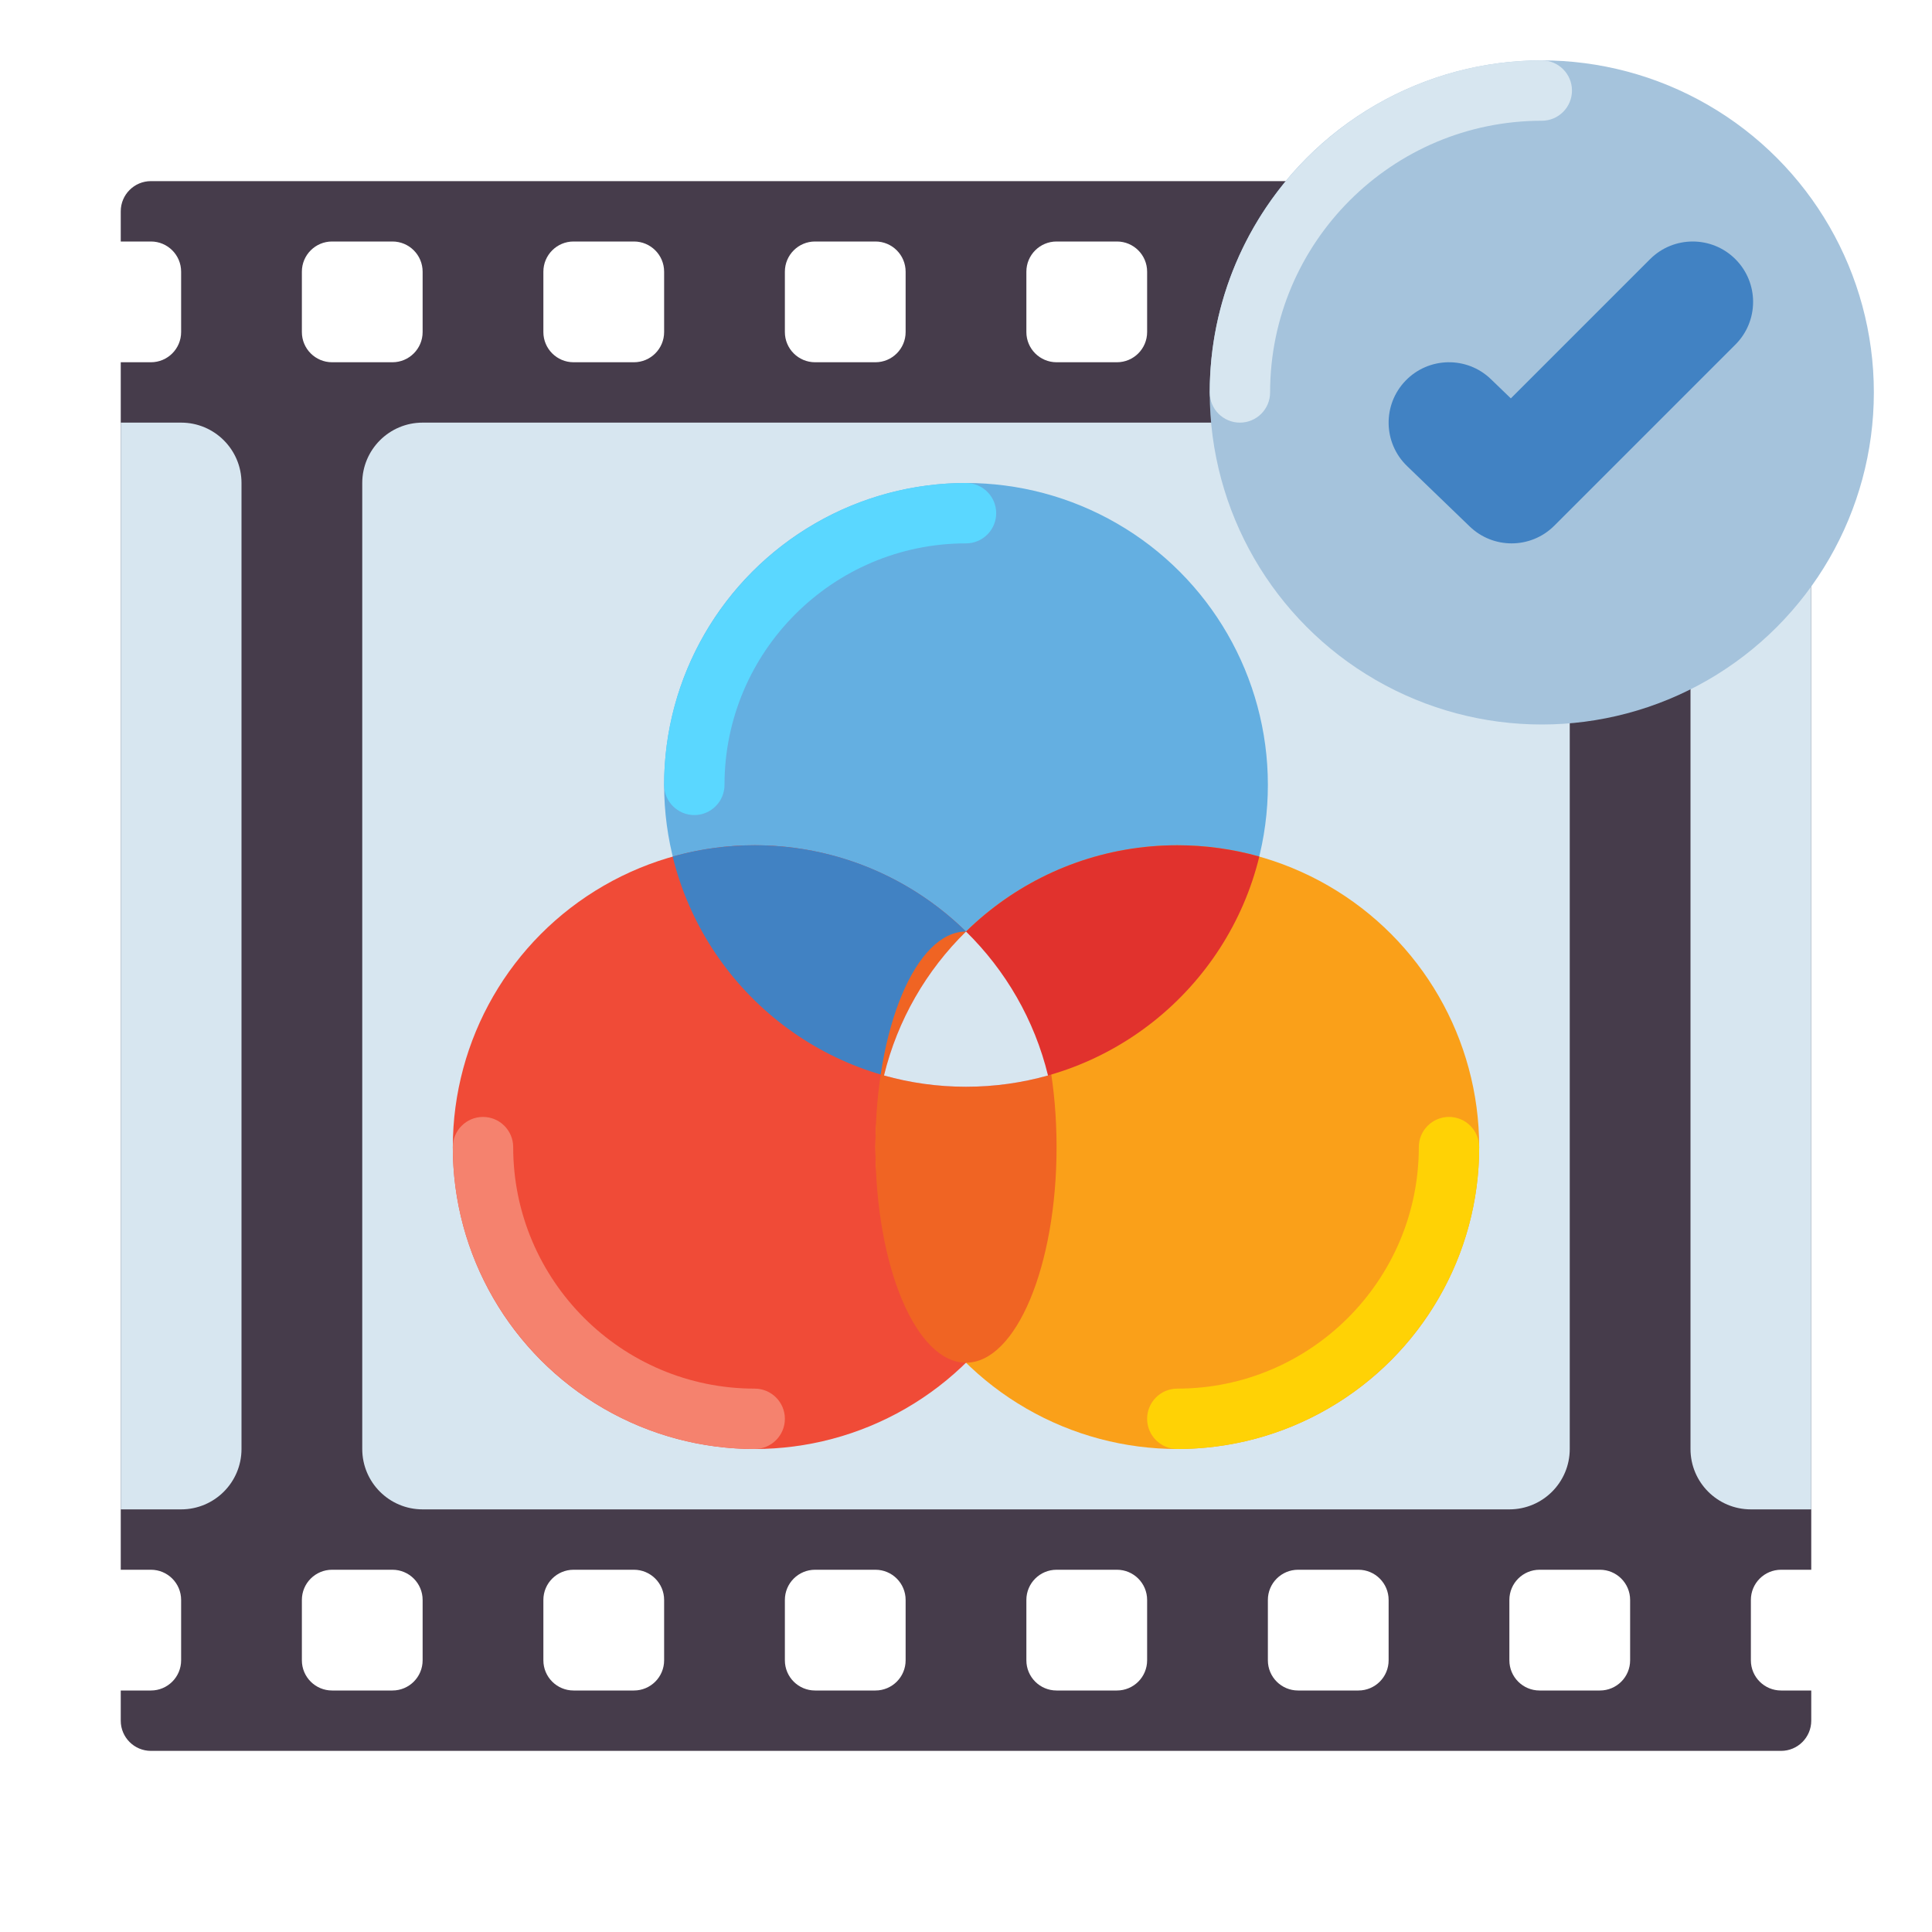 <svg id="Layer_1" enable-background="new 0 0 512 512" height="512" viewBox="0 0 512 512" width="512" xmlns="http://www.w3.org/2000/svg"><g><g><g><g><path d="m480 456v-8h-8c-4.418 0-8-3.582-8-8v-16c0-4.418 3.582-8 8-8h8v-320h-8c-4.418 0-8-3.582-8-8v-16c0-4.418 3.582-8 8-8h8v-8c0-4.418-3.582-8-8-8h-432c-4.418 0-8 3.582-8 8v8h8c4.418 0 8 3.582 8 8v16c0 4.418-3.582 8-8 8h-8v320h8c4.418 0 8 3.582 8 8v16c0 4.418-3.582 8-8 8h-8v8c0 4.418 3.582 8 8 8h432c4.418 0 8-3.582 8-8zm-392-360c-4.418 0-8-3.582-8-8v-16c0-4.418 3.582-8 8-8h16c4.418 0 8 3.582 8 8v16c0 4.418-3.582 8-8 8zm64 0c-4.418 0-8-3.582-8-8v-16c0-4.418 3.582-8 8-8h16c4.418 0 8 3.582 8 8v16c0 4.418-3.582 8-8 8zm64 0c-4.418 0-8-3.582-8-8v-16c0-4.418 3.582-8 8-8h16c4.418 0 8 3.582 8 8v16c0 4.418-3.582 8-8 8zm64 0c-4.418 0-8-3.582-8-8v-16c0-4.418 3.582-8 8-8h16c4.418 0 8 3.582 8 8v16c0 4.418-3.582 8-8 8zm64 0c-4.418 0-8-3.582-8-8v-16c0-4.418 3.582-8 8-8h16c4.418 0 8 3.582 8 8v16c0 4.418-3.582 8-8 8zm64 0c-4.418 0-8-3.582-8-8v-16c0-4.418 3.582-8 8-8h16c4.418 0 8 3.582 8 8v16c0 4.418-3.582 8-8 8zm-320 352c-4.418 0-8-3.582-8-8v-16c0-4.418 3.582-8 8-8h16c4.418 0 8 3.582 8 8v16c0 4.418-3.582 8-8 8zm64 0c-4.418 0-8-3.582-8-8v-16c0-4.418 3.582-8 8-8h16c4.418 0 8 3.582 8 8v16c0 4.418-3.582 8-8 8zm64 0c-4.418 0-8-3.582-8-8v-16c0-4.418 3.582-8 8-8h16c4.418 0 8 3.582 8 8v16c0 4.418-3.582 8-8 8zm64 0c-4.418 0-8-3.582-8-8v-16c0-4.418 3.582-8 8-8h16c4.418 0 8 3.582 8 8v16c0 4.418-3.582 8-8 8zm64 0c-4.418 0-8-3.582-8-8v-16c0-4.418 3.582-8 8-8h16c4.418 0 8 3.582 8 8v16c0 4.418-3.582 8-8 8zm64 0c-4.418 0-8-3.582-8-8v-16c0-4.418 3.582-8 8-8h16c4.418 0 8 3.582 8 8v16c0 4.418-3.582 8-8 8z" fill="#463c4b"/></g></g><g><g><path d="m96 384v-256c0-8.837 7.163-16 16-16h288c8.837 0 16 7.163 16 16v256c0 8.837-7.163 16-16 16h-288c-8.837 0-16-7.163-16-16z" fill="#d7e6f0"/></g></g><g><g><path d="m448 384v-256c0-8.837 7.163-16 16-16h16v288h-16c-8.837 0-16-7.163-16-16z" fill="#d7e6f0"/></g></g><g><g><path d="m32 400v-288h16c8.837 0 16 7.163 16 16v256c0 8.837-7.163 16-16 16z" fill="#d7e6f0"/></g></g></g><g><g><circle cx="256" cy="208" fill="#64afe1" r="80"/></g></g><g><g><path d="m184 216c-4.418 0-8-3.582-8-8 0-44.112 35.888-80 80-80 4.418 0 8 3.582 8 8s-3.582 8-8 8c-35.29 0-64 28.71-64 64 0 4.418-3.582 8-8 8z" fill="#5ad7ff"/></g></g><g><g><circle cx="200" cy="304" fill="#f04b37" r="80"/></g></g><g><g><path d="m200 384c-44.112 0-80-35.888-80-80 0-4.418 3.582-8 8-8s8 3.582 8 8c0 35.29 28.71 64 64 64 4.418 0 8 3.582 8 8s-3.582 8-8 8z" fill="#f5826e"/></g></g><g><g><circle cx="312" cy="304" fill="#faa019" r="80"/></g></g><g><g><path d="m312 384c-4.418 0-8-3.582-8-8s3.582-8 8-8c35.29 0 64-28.71 64-64 0-4.418 3.582-8 8-8s8 3.582 8 8c0 44.112-35.888 80-80 80z" fill="#ffd205"/></g></g><g><g><g><path d="m178.267 226.988c8.524 35.017 40.093 61.012 77.733 61.012 7.533 0 14.822-1.042 21.733-2.988-8.524-35.017-40.093-61.012-77.733-61.012-7.533 0-14.822 1.042-21.733 2.988z" fill="#4182c3"/></g></g><g><g><ellipse cx="256" cy="304" fill="#f06423" rx="24" ry="57.131"/></g></g><g><g><path d="m234.267 285.012c6.911 1.946 14.2 2.988 21.733 2.988 37.64 0 69.209-25.995 77.733-61.012-6.911-1.946-14.2-2.988-21.733-2.988-37.64 0-69.209 25.995-77.733 61.012z" fill="#e1322d"/></g></g><g><g><path d="m256 288c7.533 0 14.822-1.042 21.733-2.988-3.586-14.733-11.252-27.869-21.733-38.144-10.481 10.275-18.146 23.411-21.733 38.144 6.911 1.946 14.2 2.988 21.733 2.988z" fill="#d7e6f0"/></g></g></g><g><g><g><circle cx="408.59" cy="104" fill="#a5c3dc" r="88"/></g></g><g><g><path d="m328.59 112c-4.418 0-8-3.582-8-8 0-48.523 39.477-88 88-88 4.418 0 8 3.582 8 8s-3.582 8-8 8c-39.701 0-72 32.299-72 72 0 4.418-3.582 8-8 8z" fill="#d7e6f0"/></g></g></g><g><g><path d="m400.589 144c-4.001 0-8.004-1.492-11.106-4.483l-16.59-16c-6.361-6.134-6.544-16.263-.41-22.624 6.134-6.36 16.264-6.544 22.624-.409l5.28 5.092 36.889-36.889c6.249-6.249 16.379-6.249 22.628 0 6.248 6.249 6.248 16.379 0 22.627l-48 48c-3.122 3.121-7.217 4.686-11.315 4.686z" fill="#4182c3"/></g></g></g></svg>